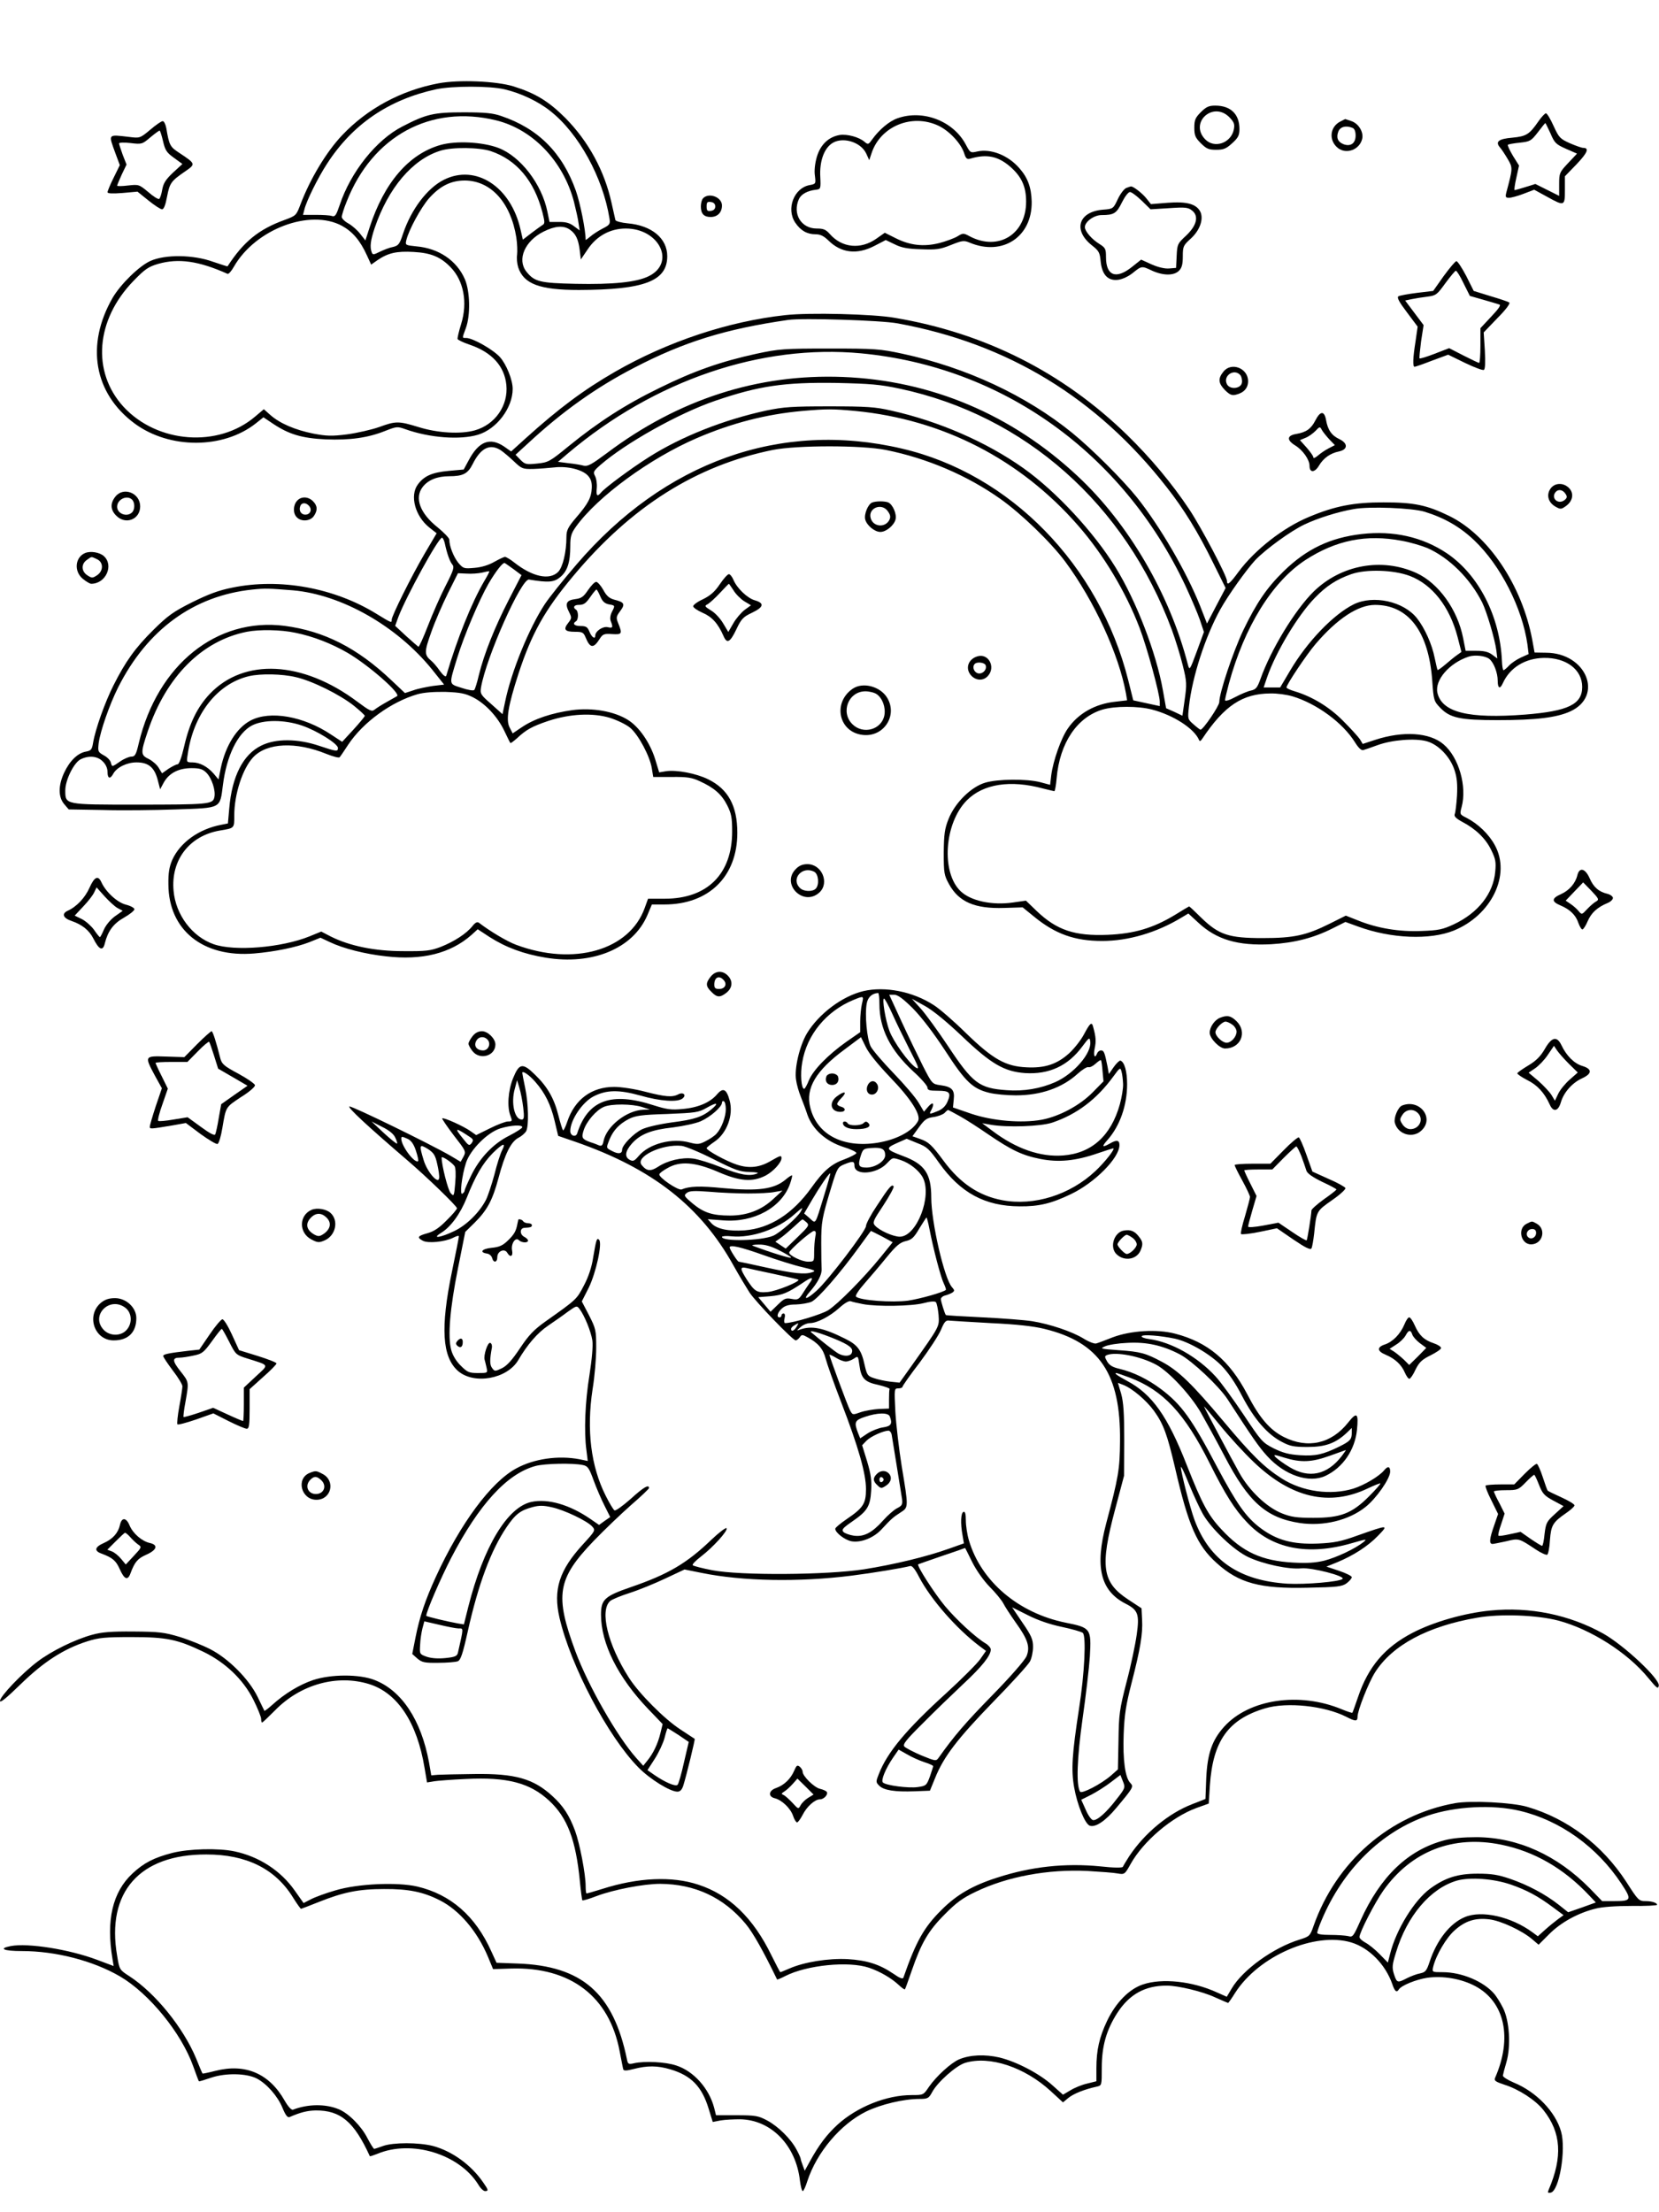 <?xml version="1.0" standalone="no"?>
<!DOCTYPE svg PUBLIC "-//W3C//DTD SVG 20010904//EN"
 "http://www.w3.org/TR/2001/REC-SVG-20010904/DTD/svg10.dtd">
<svg version="1.0" xmlns="http://www.w3.org/2000/svg"
 width="864pt" height="1152pt" viewBox="0 0 864 1152"
 preserveAspectRatio="xMidYMid meet">

<g transform="translate(0,1152) scale(0.1,-0.1)"
fill="#000000" stroke="none">
<path d="M2283 11086 c-195 -37 -370 -132 -500 -269 -83 -87 -168 -229 -218
-361 -22 -58 -23 -59 -82 -81 -136 -49 -215 -114 -298 -242 0 -1 -35 10 -76
24 -102 37 -248 39 -326 4 -58 -26 -154 -120 -196 -191 -142 -246 -98 -499
115 -656 181 -133 460 -133 630 1 l40 32 49 -33 c84 -56 151 -76 275 -82 127
-5 220 8 310 44 59 23 63 24 105 9 126 -45 284 -57 378 -29 97 29 181 139 181
239 0 47 -33 128 -66 165 -36 40 -142 100 -176 100 -22 0 -22 -3 -2 51 25 68
22 192 -5 255 -42 97 -136 161 -252 171 -57 6 -59 6 -53 32 13 54 75 168 118
218 58 65 115 93 187 93 136 -1 239 -115 268 -297 5 -32 6 -72 4 -90 -3 -17 0
-47 6 -66 29 -86 112 -117 316 -117 341 1 460 46 460 176 0 93 -81 160 -206
171 -33 3 -62 11 -64 17 -1 6 -10 46 -20 89 -37 168 -120 320 -240 442 -87 87
-155 129 -270 165 -90 28 -286 36 -392 16z m344 -31 c86 -20 178 -64 240 -114
147 -116 273 -346 307 -558 5 -30 2 -34 -37 -54 -23 -12 -52 -31 -64 -42 -13
-11 -23 -18 -23 -16 0 51 -28 190 -51 256 -70 197 -196 324 -389 389 -43 15
-84 19 -195 19 -156 0 -195 -9 -320 -74 -135 -69 -269 -237 -326 -409 -18 -53
-24 -62 -40 -57 -10 4 -48 6 -85 6 l-66 0 7 27 c10 44 71 167 118 239 133 206
321 334 568 388 86 18 278 18 356 0z m-42 -162 c190 -47 348 -212 404 -423 10
-41 22 -92 24 -112 l6 -38 -31 23 c-21 16 -43 22 -78 21 l-48 0 -11 53 c-29
144 -140 289 -256 333 -83 31 -220 38 -301 15 -165 -47 -293 -196 -369 -429
l-22 -68 -27 34 c-14 19 -42 43 -61 54 -19 10 -35 26 -35 34 0 9 11 45 25 79
134 343 439 508 780 424z m-29 -160 c134 -45 226 -154 269 -319 13 -51 13 -59
0 -66 -8 -5 -34 -24 -58 -42 l-44 -34 -12 52 c-50 224 -233 343 -399 260 -86
-43 -170 -153 -213 -281 -18 -55 -24 -62 -52 -69 -18 -3 -48 -15 -69 -25 -32
-16 -37 -17 -42 -3 -11 28 -6 63 15 126 71 209 197 358 342 403 61 20 203 18
263 -2z m-775 -389 c56 -31 95 -77 130 -154 l22 -48 34 24 c55 37 99 47 187
42 91 -5 141 -26 193 -80 68 -70 89 -183 55 -294 -12 -38 -20 -73 -19 -79 1
-5 30 -19 63 -30 115 -39 181 -111 191 -209 11 -107 -58 -207 -164 -237 -75
-21 -194 -14 -293 17 -105 32 -118 32 -206 0 -40 -14 -115 -31 -167 -38 -80
-10 -106 -9 -175 4 -95 19 -174 53 -223 96 l-35 31 -45 -38 c-192 -164 -510
-140 -686 51 -166 182 -145 452 52 655 60 62 78 74 129 89 107 30 211 15 361
-52 6 -2 20 14 33 37 112 196 396 303 563 213z m1187 -20 c30 -21 44 -49 51
-106 l6 -49 36 53 c46 69 117 108 198 108 176 0 262 -180 118 -249 -64 -31
-185 -43 -380 -39 -186 4 -214 11 -256 64 -49 63 -8 159 90 208 60 30 104 33
137 10z"/>
<path d="M6254 10936 c-29 -29 -34 -41 -34 -81 0 -40 5 -52 34 -81 29 -29 41
-34 80 -34 39 0 52 6 83 34 31 28 38 41 38 74 0 78 -46 122 -126 122 -33 0
-47 -6 -75 -34z m148 -26 c25 -26 29 -36 24 -63 -14 -73 -103 -103 -151 -51
-81 87 43 198 127 114z"/>
<path d="M8012 10888 c-47 -68 -63 -78 -136 -85 -72 -6 -90 -21 -64 -51 8 -9
26 -36 40 -60 27 -46 27 -47 -7 -174 -6 -24 -4 -28 14 -28 11 0 45 9 76 21
l55 21 66 -36 c92 -51 94 -50 94 35 l0 71 61 63 c57 60 67 85 34 85 -8 0 -39
11 -69 24 -51 23 -57 29 -85 90 -16 36 -34 66 -40 66 -5 0 -23 -19 -39 -42z
m63 -63 c21 -50 29 -57 81 -80 l57 -25 -47 -50 c-44 -47 -46 -51 -46 -110 l0
-60 -62 31 -62 31 -51 -16 c-29 -9 -54 -16 -57 -16 -3 0 1 29 9 64 l14 64 -32
51 c-17 29 -29 54 -26 57 3 3 31 8 62 11 54 6 59 9 94 54 20 26 37 48 39 48 1
1 13 -24 27 -54z"/>
<path d="M4674 10904 c-43 -15 -95 -59 -131 -109 -20 -28 -22 -29 -40 -14 -28
25 -91 42 -130 36 -58 -10 -100 -50 -119 -114 -10 -35 -14 -72 -10 -98 5 -42
5 -43 -28 -49 -81 -15 -123 -124 -74 -196 28 -41 61 -60 106 -60 24 0 42 -9
65 -31 67 -67 150 -77 242 -29 l58 30 46 -22 c35 -18 68 -24 137 -26 80 -3 99
-1 156 22 60 24 68 25 99 12 171 -71 325 31 322 214 -2 74 -20 124 -64 174
-59 68 -149 103 -220 87 -35 -8 -36 -7 -59 36 -65 123 -223 184 -356 137z
m212 -38 c56 -26 118 -91 135 -143 9 -29 15 -34 33 -29 84 25 143 13 206 -41
60 -52 84 -104 84 -183 0 -170 -144 -259 -293 -181 -33 18 -36 18 -65 0 -17
-10 -60 -26 -95 -35 -81 -20 -152 -12 -227 26 l-56 28 -44 -31 c-81 -57 -178
-48 -241 23 -22 25 -34 30 -70 30 -81 0 -127 77 -92 154 12 25 44 43 89 48 24
3 25 5 22 68 -4 76 17 140 56 170 52 41 153 14 183 -49 l16 -35 12 36 c46 140
209 208 347 144z"/>
<path d="M6980 10887 c-55 -28 -61 -99 -12 -138 44 -34 112 -9 126 47 9 35
-18 80 -55 93 -18 6 -32 11 -33 11 -1 0 -12 -6 -26 -13z m64 -33 c10 -4 16
-18 16 -40 0 -40 -26 -59 -63 -45 -30 12 -39 34 -27 66 10 25 39 33 74 19z"/>
<path d="M782 10844 c-53 -44 -54 -44 -110 -37 -112 13 -108 17 -71 -85 l23
-62 -32 -65 c-18 -36 -32 -70 -32 -76 0 -7 26 -8 78 -4 l78 7 57 -46 c31 -25
63 -46 71 -46 9 0 18 22 26 66 14 72 21 81 95 132 55 38 54 39 -30 95 -50 32
-54 41 -69 130 -4 20 -12 37 -19 36 -7 0 -36 -20 -65 -45z m67 -59 c11 -47 18
-59 57 -87 l44 -32 -49 -45 c-38 -36 -50 -55 -56 -88 -4 -24 -11 -45 -16 -49
-5 -3 -31 13 -57 36 -48 40 -50 40 -105 34 -32 -4 -57 -4 -57 -1 0 3 11 29 24
58 l25 52 -20 51 c-10 28 -19 55 -19 59 0 5 27 6 60 2 58 -7 61 -6 102 29 24
20 46 36 49 36 3 0 11 -25 18 -55z"/>
<path d="M5865 10541 c-11 -5 -31 -31 -44 -59 -23 -49 -24 -50 -78 -54 -127
-11 -156 -107 -56 -186 36 -28 41 -38 45 -82 7 -71 38 -104 92 -97 22 3 54 18
76 36 46 37 46 37 101 11 58 -26 113 -26 139 0 15 15 20 33 20 75 0 52 3 57
40 91 48 43 69 101 52 140 -20 41 -69 56 -171 48 l-87 -7 -23 29 c-21 27 -70
65 -81 63 -3 0 -14 -4 -25 -8z m81 -66 l46 -45 96 6 c87 6 100 4 121 -13 36
-29 23 -79 -34 -132 -42 -39 -44 -43 -47 -103 l-3 -63 -36 -3 c-22 -2 -57 6
-91 21 l-55 25 -49 -39 c-82 -65 -134 -45 -134 52 0 43 -3 49 -35 69 -39 24
-75 66 -75 87 0 28 47 63 87 63 65 0 78 9 106 66 15 30 33 54 42 54 8 0 35
-20 61 -45z"/>
<path d="M3662 10488 c-7 -7 -12 -26 -12 -43 0 -38 16 -55 51 -55 36 0 59 24
59 60 0 43 -67 69 -98 38z m63 -43 c0 -13 -8 -21 -22 -23 -19 -3 -23 1 -23 23
0 22 4 26 23 23 14 -2 22 -10 22 -23z"/>
<path d="M7519 10083 l-55 -78 -84 -10 c-47 -6 -91 -14 -97 -18 -9 -6 3 -29
44 -83 l56 -75 -11 -77 c-14 -87 -15 -132 -5 -132 4 0 45 14 91 32 l84 31 88
-43 c48 -23 92 -40 98 -36 7 4 8 39 5 101 l-6 94 72 75 c45 45 68 77 61 81 -6
4 -50 19 -98 33 l-87 27 -39 78 c-22 42 -45 77 -51 77 -6 0 -35 -35 -66 -77z
m103 -38 l33 -66 70 -20 c38 -11 76 -22 84 -25 9 -3 -5 -23 -43 -63 l-56 -60
0 -90 c0 -50 -3 -91 -7 -91 -5 1 -41 18 -82 39 l-74 38 -75 -29 c-41 -16 -77
-27 -79 -24 -2 2 2 42 8 89 l13 84 -48 64 -48 64 33 7 c19 4 56 10 82 13 46 6
51 10 95 71 26 35 50 64 54 64 5 0 23 -29 40 -65z"/>
<path d="M4090 9879 c-296 -32 -614 -138 -887 -295 -163 -94 -292 -190 -466
-347 l-75 -68 -37 26 c-73 49 -131 27 -183 -70 l-27 -50 -78 -7 c-86 -8 -128
-26 -161 -71 -43 -58 -14 -165 60 -224 l38 -30 -63 -107 c-68 -116 -171 -323
-171 -343 0 -18 0 -18 -80 31 -219 135 -502 187 -750 136 -71 -14 -124 -34
-209 -76 -98 -49 -127 -70 -201 -143 -96 -95 -146 -165 -209 -290 -44 -87 -94
-227 -106 -298 -6 -36 -10 -42 -38 -47 -43 -8 -84 -48 -113 -110 -31 -67 -31
-126 0 -163 l24 -28 177 -3 c98 -3 270 -1 382 3 238 8 228 3 244 127 19 152
77 271 151 310 60 31 168 31 260 0 79 -27 188 -95 188 -117 0 -20 -7 -19 -97
11 -112 38 -228 39 -303 1 -94 -46 -152 -160 -166 -326 l-7 -79 -35 -7 c-116
-22 -214 -92 -255 -183 -15 -35 -21 -67 -20 -127 1 -238 180 -383 448 -360
107 9 218 32 287 59 l57 23 49 -23 c69 -33 182 -62 292 -74 188 -22 336 15
445 111 l33 30 61 -40 c86 -55 178 -89 293 -108 244 -40 454 47 529 220 l24
57 65 0 c232 0 380 146 380 373 0 141 -48 228 -152 279 -63 31 -165 50 -219
42 l-36 -6 -21 69 c-27 86 -84 169 -143 205 -71 44 -184 64 -289 50 -107 -15
-197 -45 -261 -88 l-49 -33 -16 31 c-20 39 -8 112 46 279 69 211 137 332 285
509 303 363 641 576 1040 657 127 25 462 25 588 0 215 -43 425 -133 597 -255
110 -78 263 -226 338 -327 151 -204 279 -483 316 -686 l6 -36 -61 -7 c-105
-11 -194 -61 -248 -140 -35 -50 -76 -167 -86 -242 l-6 -51 -52 14 c-71 18
-221 17 -287 -3 -73 -22 -157 -105 -190 -189 -20 -50 -24 -78 -25 -175 0 -107
2 -118 28 -165 51 -92 134 -128 287 -123 l96 3 59 -48 c111 -91 212 -127 355
-127 136 0 283 43 412 121 l37 22 51 -47 c95 -89 206 -122 380 -113 121 7 222
33 319 82 l68 34 66 -24 c172 -63 374 -71 498 -21 197 80 299 291 214 445 -31
57 -87 111 -147 142 -36 18 -36 19 -26 56 29 107 -14 259 -94 327 -72 62 -211
71 -357 23 l-64 -21 -15 25 c-9 13 -48 56 -87 95 -72 73 -162 127 -252 154
-24 7 -43 16 -43 20 0 15 104 171 152 227 112 131 221 203 309 203 174 0 279
-138 298 -393 7 -104 9 -109 42 -143 51 -53 104 -64 300 -64 199 0 305 13 376
45 177 80 85 305 -125 306 l-60 1 -12 66 c-53 283 -228 545 -432 645 -117 57
-183 71 -343 71 -154 0 -252 -19 -386 -75 -134 -55 -283 -171 -369 -287 -46
-63 -60 -73 -60 -47 0 25 -133 277 -196 372 -90 135 -200 267 -325 389 -334
325 -740 530 -1209 609 -113 20 -447 28 -570 14z m585 -43 c574 -105 1038
-388 1401 -853 89 -113 164 -235 241 -392 l66 -133 -49 -93 -48 -92 -36 92
c-70 176 -208 413 -329 565 -76 94 -232 250 -336 335 -241 196 -552 341 -885
413 -117 25 -141 27 -380 27 -239 0 -263 -2 -380 -27 -183 -40 -325 -89 -505
-178 -177 -86 -318 -177 -473 -303 -99 -81 -106 -85 -165 -91 -57 -6 -63 -4
-87 20 l-25 26 70 64 c174 161 349 286 546 388 261 136 478 203 804 250 75 11
484 -2 570 -18z m-190 -156 c736 -70 1362 -518 1689 -1211 29 -63 63 -142 75
-177 l21 -63 -37 -101 c-37 -100 -38 -101 -47 -67 -94 365 -309 733 -573 979
-344 322 -764 499 -1224 517 -442 17 -856 -116 -1229 -397 -78 -58 -99 -70
-120 -65 -14 4 -50 10 -80 13 l-54 7 54 46 c450 379 1003 568 1525 519z m201
-184 c652 -139 1173 -600 1417 -1256 19 -52 45 -136 57 -186 21 -84 21 -98 10
-176 l-12 -85 -42 20 -43 19 -17 95 c-34 192 -138 463 -246 638 -114 185 -311
397 -480 517 -193 137 -442 245 -689 300 -82 19 -128 22 -321 22 -196 0 -238
-3 -330 -22 -221 -48 -441 -135 -610 -242 -95 -60 -228 -159 -249 -184 -21
-25 -27 -19 -23 23 2 21 -2 49 -9 62 -11 21 -8 26 27 57 132 115 409 270 599
335 228 78 360 97 630 93 178 -4 228 -8 331 -30z m-232 -116 c455 -44 859
-251 1161 -597 131 -150 248 -344 320 -533 38 -99 105 -344 105 -384 l0 -23
-69 15 -69 15 -26 104 c-151 601 -615 1076 -1179 1207 -631 148 -1236 -68
-1695 -604 -69 -80 -142 -172 -164 -205 -83 -126 -176 -354 -208 -512 l-13
-62 -58 52 c-56 49 -59 54 -54 87 27 157 210 568 250 562 102 -17 131 -14 163
13 37 31 52 77 52 161 0 52 5 67 30 102 113 157 386 356 630 461 182 78 359
124 549 141 128 11 156 11 275 0z m-1844 -206 c14 -10 44 -35 67 -57 40 -38
45 -40 100 -39 32 1 81 5 110 8 67 8 145 -11 174 -42 16 -17 22 -34 21 -64 -2
-51 -19 -83 -82 -156 -42 -49 -50 -66 -50 -99 0 -80 -19 -158 -43 -183 -45
-45 -134 -26 -229 49 -20 16 -42 29 -48 29 -6 0 -31 -12 -56 -26 -28 -16 -65
-28 -102 -31 -56 -5 -59 -4 -85 26 -24 30 -47 86 -47 121 0 8 -28 37 -61 64
-92 73 -122 154 -77 211 28 36 76 55 137 55 72 0 97 13 122 62 43 87 92 110
149 72z m4810 -319 c103 -32 183 -78 257 -148 138 -131 251 -353 278 -544 l6
-49 -40 -18 c-22 -10 -50 -29 -62 -42 -12 -13 -25 -24 -29 -24 -3 0 -7 21 -8
48 -10 232 -121 449 -287 561 -127 85 -278 119 -444 100 -163 -19 -286 -77
-406 -194 -88 -86 -141 -164 -211 -309 -52 -110 -124 -324 -124 -372 0 -20
-84 -144 -98 -144 -2 0 -18 12 -36 28 -31 27 -31 28 -24 93 17 155 86 366 163
505 43 77 136 207 183 258 55 57 183 150 254 184 71 34 177 67 258 81 82 15
304 6 370 -14z m-5104 -162 c12 -57 27 -98 40 -113 11 -13 6 -30 -35 -110 -27
-52 -68 -146 -92 -208 -24 -62 -46 -111 -50 -110 -3 2 -32 27 -64 56 l-57 53
17 47 c41 107 208 412 227 412 4 0 10 -12 14 -27z m4984 11 c45 -8 105 -26
134 -38 114 -51 222 -158 285 -283 24 -49 66 -190 74 -250 l5 -42 -27 20 c-20
15 -43 20 -83 20 l-55 0 -13 66 c-29 149 -128 286 -243 339 -180 82 -393 43
-536 -97 -98 -97 -223 -303 -277 -456 -16 -44 -23 -53 -49 -59 -16 -3 -54 -19
-82 -34 -31 -17 -53 -23 -53 -16 0 6 9 45 20 86 81 297 226 531 399 644 159
103 317 135 501 100z m-4624 -149 l40 -30 -67 -130 c-72 -140 -128 -280 -155
-390 -9 -39 -20 -74 -24 -78 -4 -5 -34 0 -66 11 -68 22 -67 12 -23 156 37 119
114 301 164 388 38 64 74 111 84 106 3 -2 24 -16 47 -33z m-154 -61 c-65 -111
-141 -299 -198 -493 -3 -8 -15 1 -33 25 -15 22 -35 45 -45 53 -37 31 -37 46 0
149 19 55 59 146 87 203 l52 104 45 -2 c25 -2 61 1 80 5 19 5 36 8 38 7 2 -2
-10 -24 -26 -51z m4820 27 c118 -45 208 -161 249 -318 l20 -78 -21 -15 c-12
-8 -39 -30 -61 -49 -22 -19 -41 -32 -42 -30 -2 2 -8 30 -15 62 -14 72 -52 156
-92 207 -70 89 -228 123 -330 73 -106 -53 -241 -193 -331 -345 l-52 -88 -43 0
-43 0 18 53 c46 133 161 324 249 414 59 61 112 96 189 123 77 27 220 23 305
-9z m-5817 -75 c254 -22 542 -186 725 -412 l63 -79 -59 -7 c-32 -5 -78 -14
-102 -23 l-43 -14 -71 67 c-177 168 -350 256 -556 283 -353 45 -661 -202 -759
-610 -14 -61 -20 -71 -39 -71 -11 0 -38 -11 -58 -25 -44 -30 -42 -30 -49 -5
-3 11 -19 28 -37 37 -30 17 -31 20 -26 64 9 64 56 199 101 289 152 302 394
478 700 510 68 7 84 6 210 -4z m13 -221 c94 -19 188 -56 273 -105 109 -64 277
-211 257 -225 -2 -1 -25 -14 -53 -30 -27 -15 -57 -34 -65 -41 -14 -11 -26 -5
-89 42 -284 213 -590 229 -769 40 -64 -68 -105 -151 -133 -273 -13 -56 -26
-93 -34 -93 -7 0 -28 -11 -47 -23 l-34 -24 -17 28 c-9 16 -32 36 -51 46 -44
21 -45 30 -6 146 96 284 281 470 515 517 66 13 179 11 253 -5z m6219 -137 c23
-19 43 -72 43 -113 0 -40 12 -46 27 -12 37 81 116 129 213 131 117 2 200 -61
200 -151 0 -91 -73 -126 -296 -144 -296 -23 -434 11 -458 113 -15 66 62 156
164 189 32 10 87 4 107 -13z m-6217 -94 c85 -19 230 -91 303 -149 31 -25 57
-49 57 -53 -1 -4 -27 -36 -59 -71 l-59 -64 -58 38 c-144 96 -318 126 -419 73
-72 -38 -130 -130 -155 -247 l-12 -60 -25 30 c-32 37 -73 59 -112 59 -29 0
-30 1 -24 38 29 212 154 372 320 411 60 14 172 12 243 -5z m925 -106 c64 -33
127 -101 162 -175 15 -32 29 -60 31 -62 1 -3 17 9 35 25 47 44 77 61 163 90
112 37 231 43 320 16 38 -12 86 -35 106 -52 43 -36 104 -150 113 -213 l7 -43
96 0 c80 1 106 -3 146 -22 75 -34 114 -68 143 -125 22 -44 26 -65 26 -137 0
-221 -129 -350 -351 -350 l-87 0 -17 -47 c-79 -222 -370 -305 -670 -193 -46
17 -134 69 -194 115 -9 6 -19 1 -34 -18 -30 -38 -94 -80 -165 -108 -53 -20
-76 -23 -195 -22 -149 0 -279 27 -377 76 l-50 26 -61 -25 c-146 -59 -390 -79
-499 -41 -112 39 -198 153 -209 278 -15 160 82 287 241 314 77 13 75 11 75 78
0 112 44 246 99 304 71 75 222 82 381 17 35 -14 66 -22 69 -17 4 4 24 34 45
66 78 117 225 223 361 262 32 9 85 13 145 12 79 -3 103 -8 145 -29z m4266 6
c126 -38 262 -137 326 -240 18 -29 33 -43 43 -40 8 2 42 14 75 26 74 27 194
37 255 20 60 -16 122 -80 145 -150 13 -39 16 -73 13 -134 -3 -44 -8 -88 -12
-96 -4 -11 7 -22 38 -39 71 -37 123 -87 152 -147 23 -47 26 -63 21 -114 -10
-113 -89 -214 -215 -273 -58 -27 -80 -32 -169 -35 -115 -5 -230 14 -331 55
l-63 25 -82 -41 c-124 -62 -188 -76 -352 -76 -176 0 -227 17 -319 106 -33 33
-61 59 -63 59 -1 0 -35 -20 -75 -45 -113 -68 -210 -97 -349 -103 -172 -7 -265
24 -370 124 l-56 54 -70 -10 c-108 -15 -218 9 -270 59 -103 98 -85 356 33 474
85 85 226 107 396 61 29 -7 56 -14 59 -14 3 0 9 30 12 68 16 183 106 317 239
357 65 19 186 19 258 0 111 -29 218 -98 244 -157 4 -10 8 -9 18 6 115 172 209
234 354 235 33 1 85 -6 115 -15z m-6196 -339 c16 -15 25 -36 25 -55 0 -35 14
-39 30 -9 18 33 71 59 121 59 62 0 93 -26 110 -90 l13 -50 20 37 c28 48 77 73
144 73 42 0 58 -5 77 -24 28 -28 50 -95 41 -129 -8 -35 -32 -37 -406 -37 -373
0 -370 -1 -370 74 0 53 43 141 78 161 42 22 89 19 117 -10z"/>
<path d="M6371 9584 c-29 -36 -26 -60 9 -96 25 -24 36 -29 58 -23 40 10 62 34
62 70 0 68 -88 102 -129 49z m89 -18 c6 -8 10 -25 8 -38 -4 -32 -62 -39 -78
-9 -23 44 38 85 70 47z"/>
<path d="M6850 9330 c-22 -43 -47 -61 -100 -70 -48 -8 -50 -32 -4 -60 40 -25
74 -74 74 -106 0 -37 27 -36 49 1 23 39 59 65 104 74 47 10 48 42 3 64 -41 19
-61 48 -70 100 -9 49 -30 48 -56 -3z m72 -97 l30 -31 -33 -17 c-19 -10 -44
-27 -56 -38 -13 -11 -23 -15 -23 -9 0 7 -16 29 -35 51 l-35 39 29 12 c16 6 39
23 52 36 21 23 24 23 32 7 5 -10 23 -32 39 -50z"/>
<path d="M8074 8974 c-22 -33 -10 -72 28 -93 25 -14 29 -14 55 5 35 26 41 66
14 93 -30 30 -76 27 -97 -5z m80 -27 c9 -14 7 -21 -7 -32 -33 -24 -71 11 -46
42 15 18 39 13 53 -10z"/>
<path d="M601 8934 c-28 -35 -26 -69 4 -99 49 -50 125 -20 125 48 0 70 -87
104 -129 51z m87 -16 c15 -15 15 -51 0 -66 -27 -27 -78 -7 -78 29 0 39 52 63
78 37z"/>
<path d="M1547 8912 c-21 -23 -22 -66 -1 -86 23 -24 70 -20 88 6 21 30 20 54
-4 78 -25 25 -62 26 -83 2z m63 -27 c17 -20 5 -45 -20 -45 -23 0 -35 22 -26
45 7 19 30 19 46 0z"/>
<path d="M4542 8903 c-21 -8 -43 -61 -36 -88 8 -31 49 -65 79 -65 30 0 71 34
79 65 7 29 -15 79 -39 89 -19 7 -64 7 -83 -1z m83 -47 c13 -19 14 -29 6 -45
-22 -40 -82 -35 -96 9 -17 54 58 85 90 36z"/>
<path d="M443 8640 c-52 -22 -59 -95 -12 -134 17 -14 37 -26 44 -26 76 0 119
96 66 144 -22 20 -70 28 -98 16z m62 -32 c34 -15 35 -61 0 -84 -23 -15 -27
-15 -50 0 -32 21 -33 59 -3 80 27 19 21 19 53 4z"/>
<path d="M3749 8478 c-26 -39 -49 -59 -87 -78 -29 -13 -52 -30 -52 -37 0 -7
22 -22 49 -34 49 -21 80 -55 109 -121 18 -42 34 -34 67 35 26 55 36 65 83 87
60 29 64 49 13 64 -39 11 -93 63 -111 106 -7 17 -18 30 -24 30 -7 0 -28 -24
-47 -52z m71 -32 c11 -19 37 -45 56 -57 l35 -21 -33 -24 c-18 -14 -45 -45 -59
-70 l-26 -45 -27 45 c-14 24 -42 55 -63 67 -34 21 -35 24 -17 33 10 6 39 32
64 59 24 26 45 47 46 47 1 0 12 -16 24 -34z"/>
<path d="M3063 8448 c-24 -36 -35 -44 -68 -48 -46 -6 -54 -24 -31 -68 14 -28
14 -32 -5 -56 -27 -34 -17 -46 35 -46 39 0 45 -3 56 -30 23 -56 41 -58 73 -7
16 25 23 28 65 25 52 -3 54 1 31 58 -11 27 -10 34 11 62 27 36 22 46 -30 59
-26 7 -41 19 -58 51 -13 23 -30 42 -37 42 -8 0 -26 -19 -42 -42z m63 -33 c11
-26 22 -37 44 -42 35 -6 34 -6 16 -41 -8 -17 -10 -35 -5 -47 13 -33 10 -37
-16 -31 -25 6 -65 -21 -65 -44 0 -21 -18 -9 -30 20 -10 25 -18 30 -46 30 -33
0 -45 12 -24 25 6 3 10 17 10 30 0 13 -4 27 -10 30 -18 11 -11 25 13 25 28 0
38 7 66 48 12 17 25 32 27 32 3 0 12 -16 20 -35z"/>
<path d="M5090 8102 c-50 -15 -65 -67 -30 -102 25 -25 62 -26 85 0 42 46 3
120 -55 102z m43 -46 c9 -23 -17 -49 -41 -42 -21 7 -30 35 -15 49 12 12 51 7
56 -7z"/>
<path d="M4440 7933 c-105 -73 -72 -226 53 -240 109 -13 184 101 127 194 -36
59 -127 83 -180 46z m126 -28 c30 -21 47 -68 40 -109 -14 -76 -111 -103 -167
-47 -63 63 -20 171 68 171 21 0 48 -7 59 -15z"/>
<path d="M4145 6995 c-80 -79 40 -199 123 -122 53 50 12 147 -63 147 -25 0
-44 -8 -60 -25z m96 -15 c22 -12 27 -68 7 -88 -17 -17 -64 -15 -82 4 -49 48
13 117 75 84z"/>
<path d="M8215 6963 c-10 -43 -43 -80 -85 -99 -50 -22 -51 -39 -3 -59 50 -21
80 -51 93 -91 7 -19 16 -34 21 -34 5 0 18 20 28 44 19 43 49 71 104 94 15 6
27 18 27 26 0 7 -12 17 -27 21 -47 11 -74 35 -94 81 -23 52 -53 60 -64 17z
m98 -137 c-10 -5 -31 -23 -47 -40 -28 -30 -28 -30 -45 -10 -9 11 -28 28 -42
37 l-25 17 45 47 46 48 43 -44 c38 -40 41 -46 25 -55z"/>
<path d="M466 6897 c-23 -52 -67 -99 -114 -120 -32 -15 -24 -38 21 -53 55 -19
91 -48 113 -91 30 -60 50 -68 60 -25 16 63 44 102 99 133 30 17 55 37 55 44 0
7 -20 18 -44 24 -45 11 -105 66 -128 117 -17 37 -36 29 -62 -29z m147 -106
l26 -14 -41 -29 c-23 -17 -47 -46 -57 -69 -9 -21 -18 -39 -21 -39 -3 1 -17 18
-31 39 -15 20 -43 45 -63 55 l-37 18 45 48 c26 27 51 60 57 74 l12 25 42 -47
c24 -26 54 -54 68 -61z"/>
<path d="M3701 6434 c-27 -34 -26 -50 4 -79 29 -30 45 -31 79 -4 31 25 34 61
6 89 -28 28 -64 25 -89 -6z m69 -19 c18 -21 5 -45 -25 -45 -20 0 -25 5 -25 23
0 39 26 50 50 22z"/>
<path d="M4497 6359 c-110 -26 -233 -118 -295 -221 -38 -65 -66 -183 -56 -242
3 -23 14 -61 24 -86 10 -25 26 -67 35 -95 27 -76 95 -137 185 -167 40 -12 71
-27 70 -33 -2 -5 -30 -20 -62 -32 -68 -24 -110 -60 -173 -149 -97 -135 -216
-211 -347 -221 -83 -6 -146 7 -173 37 l-19 21 80 -6 c160 -13 306 67 349 192
7 21 12 40 10 42 -2 2 -18 -8 -34 -22 -60 -50 -143 -61 -326 -44 -120 12 -175
10 -215 -7 -18 -7 -121 63 -116 79 1 6 20 20 42 32 65 38 143 32 262 -19 115
-50 180 -55 249 -20 40 21 83 68 83 91 0 16 -6 14 -53 -13 -60 -36 -115 -42
-179 -21 -53 17 -158 74 -158 86 0 3 18 18 40 33 65 43 101 139 80 215 -16 60
-34 69 -65 33 -36 -43 -99 -70 -180 -77 -59 -6 -83 -2 -150 19 -221 72 -343
28 -399 -146 -7 -22 -36 -13 -36 12 0 57 63 151 122 181 67 34 131 35 243 4
104 -30 195 -36 220 -15 22 18 3 35 -23 21 -31 -16 -67 -13 -172 14 -53 14
-124 25 -161 25 -118 0 -206 -65 -245 -182 -9 -27 -19 -47 -22 -44 -3 4 -14
38 -24 78 -22 88 -57 149 -121 211 -65 64 -83 61 -115 -18 -26 -65 -32 -150
-13 -197 10 -26 9 -28 -13 -28 -13 0 -55 -16 -95 -36 l-71 -35 -30 21 c-35 25
-141 73 -147 66 -2 -2 25 -42 60 -88 63 -81 65 -84 51 -111 l-15 -27 -52 31
c-105 61 -515 261 -527 257 -12 -4 95 -103 299 -278 101 -86 261 -241 261
-252 0 -5 -24 -34 -54 -63 -39 -40 -67 -58 -100 -67 -51 -14 -56 -22 -24 -39
27 -15 115 -6 157 15 17 9 31 13 31 8 0 -5 -16 -87 -36 -183 -61 -294 -51
-445 31 -518 84 -73 256 -42 314 56 48 82 100 142 156 180 31 21 77 53 102 72
45 32 47 33 61 15 26 -34 60 -118 67 -164 4 -28 -2 -96 -15 -180 -23 -141 -29
-295 -16 -391 l7 -57 -43 9 c-110 21 -237 3 -330 -48 -131 -71 -290 -286 -417
-562 -56 -122 -86 -211 -107 -318 l-17 -86 27 -24 c24 -20 37 -23 109 -22 45
0 91 4 101 8 15 6 26 38 52 155 55 247 121 423 202 543 46 68 72 88 136 105
34 9 56 9 100 -1 65 -14 184 -71 210 -100 18 -20 17 -22 -47 -92 -125 -136
-157 -237 -123 -384 58 -250 253 -619 411 -779 60 -61 165 -126 203 -126 14 0
24 10 31 33 16 51 62 240 59 242 -2 1 -35 23 -73 48 -84 54 -218 189 -270 271
-110 172 -153 350 -97 399 9 8 55 27 102 42 47 15 130 49 185 75 l100 47 90
-18 c211 -43 504 -49 781 -14 111 14 267 40 304 50 10 3 25 -15 47 -58 61
-116 193 -267 313 -358 l35 -26 -30 -43 c-16 -23 -96 -103 -178 -178 -207
-188 -306 -307 -350 -420 -16 -40 -16 -43 2 -61 24 -24 82 -33 185 -29 l79 3
27 66 c45 112 117 205 301 395 97 99 184 195 193 212 9 17 16 51 16 76 0 38
-8 58 -55 126 l-54 80 82 -41 c53 -27 115 -48 177 -61 52 -11 101 -25 109 -31
19 -16 9 -213 -19 -392 -37 -240 -42 -321 -26 -412 16 -91 56 -190 81 -200 30
-11 83 25 140 94 87 104 90 109 72 128 -27 26 -40 121 -35 254 4 102 12 153
41 266 46 179 59 256 55 330 l-3 60 -70 46 c-135 89 -147 171 -68 467 l47 177
1 185 c0 142 -4 198 -16 242 l-17 57 26 -10 c48 -18 122 -81 162 -136 50 -70
69 -123 110 -298 69 -300 114 -403 217 -495 115 -104 225 -134 473 -128 155 3
179 6 203 23 14 11 27 25 27 32 0 6 -30 21 -66 33 l-66 22 57 23 c84 35 159
83 212 138 56 58 55 58 -107 1 -88 -32 -122 -38 -207 -42 -130 -5 -214 17
-300 82 -74 56 -121 123 -225 318 -132 251 -185 324 -291 404 -69 52 -145 89
-217 106 -35 8 -52 18 -64 38 -14 25 -14 28 0 34 48 18 175 -7 256 -51 66 -36
177 -155 232 -249 24 -42 80 -144 123 -226 125 -240 217 -322 392 -349 122
-18 254 13 342 83 56 44 129 148 129 185 0 27 -12 30 -31 7 -26 -32 -104 -78
-161 -96 -118 -36 -265 -16 -373 53 -91 58 -156 122 -300 294 -165 197 -237
267 -323 313 -86 46 -112 53 -227 61 -94 7 -98 8 -70 20 17 8 68 16 115 18
101 6 185 -13 275 -60 64 -34 202 -164 247 -232 131 -202 164 -250 208 -298
91 -100 218 -143 304 -102 90 43 152 134 163 238 9 89 0 97 -46 39 -87 -110
-210 -138 -335 -75 -73 37 -127 100 -190 222 -93 177 -206 272 -376 316 -94
25 -232 16 -325 -19 -38 -15 -77 -30 -86 -32 -8 -3 -38 8 -65 25 -60 37 -176
76 -269 91 -39 6 -155 15 -258 20 -104 5 -190 10 -191 12 -6 7 -26 72 -26 83
0 7 10 16 23 19 12 3 29 10 37 15 12 9 12 12 -2 28 -40 44 -108 339 -108 467
0 124 -34 174 -147 216 -90 34 -93 40 -33 67 l52 23 56 -23 c50 -19 62 -31
113 -103 111 -156 239 -225 419 -226 101 -1 166 15 266 63 125 59 254 189 254
256 0 26 -14 29 -50 8 -41 -23 -44 -17 -11 20 64 73 101 180 101 289 0 68 -14
116 -35 123 -5 1 -21 -14 -35 -34 l-25 -36 -7 39 c-15 75 -19 84 -34 84 -8 0
-17 -7 -20 -15 -12 -31 -21 -13 -13 25 8 37 7 59 -8 113 -7 28 -16 20 -47 -38
-16 -31 -51 -75 -78 -100 -63 -57 -127 -78 -222 -73 -109 5 -175 42 -316 179
-63 62 -138 127 -167 145 -109 71 -254 99 -366 73z m83 -68 c0 -127 56 -239
176 -350 41 -37 74 -75 74 -84 0 -14 10 -17 54 -17 62 0 71 -10 50 -58 -9 -21
-26 -38 -48 -47 -46 -19 -49 -19 -36 4 18 35 10 47 -15 19 l-23 -27 -28 47
c-15 26 -73 94 -129 152 -56 58 -110 121 -120 140 -20 39 -32 166 -21 225 6
32 27 52 59 54 4 1 7 -26 7 -58z m175 -23 c46 -47 107 -127 168 -220 105 -162
143 -198 230 -219 28 -7 90 -13 137 -13 131 0 242 39 323 113 23 21 48 36 55
34 7 -3 24 5 38 18 13 12 26 21 28 18 2 -2 6 -28 8 -57 l5 -53 -57 -58 c-67
-68 -174 -125 -265 -142 -104 -19 -256 -6 -366 31 l-96 33 4 41 c6 51 -10 67
-70 75 -42 6 -43 7 -91 101 -26 52 -77 157 -112 233 l-63 137 26 0 c18 0 46
-20 98 -72z m-266 25 c-5 -21 -9 -63 -9 -93 l0 -55 -72 -50 c-96 -68 -172
-146 -195 -200 -10 -25 -21 -45 -25 -45 -15 0 -21 78 -10 138 24 144 126 267
267 325 54 22 54 22 44 -20z m157 -50 c19 -43 60 -127 91 -188 48 -93 53 -107
32 -94 -38 26 -115 133 -137 191 -21 56 -39 168 -28 168 4 0 23 -35 42 -77z
m364 -119 c152 -145 220 -184 328 -192 125 -8 224 37 299 139 35 47 38 49 41
25 8 -60 -85 -168 -182 -211 -77 -34 -165 -49 -254 -42 -142 10 -176 35 -305
230 -52 78 -116 166 -141 194 l-47 52 67 -37 c42 -23 114 -82 194 -158z m-375
-213 c109 -113 163 -197 146 -229 -29 -53 -112 -97 -212 -113 -180 -28 -314
43 -349 183 -26 101 29 193 180 304 l84 63 25 -51 c15 -32 63 -91 126 -157z
m1214 -36 c1 -22 -7 -70 -17 -106 -46 -164 -147 -255 -296 -266 -118 -9 -244
35 -366 127 l-55 41 45 -8 c86 -15 260 -9 320 11 128 43 231 121 318 240 35
48 37 49 43 25 4 -13 7 -42 8 -64z m-3061 11 c51 -58 80 -118 100 -201 l19
-80 90 -31 c400 -139 652 -336 823 -644 29 -52 67 -115 83 -140 32 -49 226
-250 241 -250 5 0 14 7 21 16 10 15 14 15 41 0 55 -30 81 -60 94 -111 7 -27
43 -129 80 -225 91 -236 130 -374 130 -454 0 -76 -14 -98 -101 -157 -32 -22
-59 -44 -59 -50 0 -20 49 -58 84 -65 50 -9 117 18 158 63 47 51 59 62 98 87
42 27 42 24 6 241 -14 88 -29 215 -33 283 -6 120 -6 122 15 122 12 0 22 4 22
8 0 5 40 62 90 127 49 66 99 142 111 171 17 41 25 50 43 47 11 -1 109 -7 216
-13 132 -6 222 -16 279 -30 287 -70 398 -234 394 -585 -1 -146 -8 -187 -72
-428 -60 -227 -30 -351 101 -418 65 -33 73 -55 58 -161 -7 -50 -30 -161 -53
-247 -37 -144 -40 -167 -42 -306 l-3 -149 -36 -32 c-52 -45 -153 -97 -161 -84
-21 34 -16 174 13 380 17 118 34 265 38 325 8 144 5 149 -126 175 -246 50
-441 215 -504 429 -9 30 -16 77 -16 104 0 34 -4 47 -12 44 -14 -4 -17 -59 -5
-123 l7 -41 -76 -27 c-120 -43 -288 -83 -444 -108 -196 -30 -641 -33 -790 -5
-52 10 -98 22 -102 26 -5 4 15 24 42 45 63 48 142 135 134 148 -3 5 -38 -21
-78 -59 -129 -124 -226 -181 -421 -248 -136 -47 -155 -64 -155 -143 0 -151 88
-327 247 -493 l74 -77 -12 -49 c-13 -54 -38 -106 -69 -143 l-20 -25 -36 40
c-99 111 -250 375 -317 555 -109 294 -95 378 96 577 56 58 143 141 194 186 51
44 93 84 93 88 0 21 -28 5 -96 -57 -41 -36 -78 -63 -84 -59 -6 4 -26 37 -45
75 -78 154 -101 344 -69 555 11 66 19 163 19 216 0 92 -2 100 -37 169 l-38 73
36 71 c38 78 72 232 54 250 -12 12 -15 1 -31 -93 -7 -48 -24 -100 -48 -145
-38 -73 -37 -72 -201 -188 -60 -43 -86 -70 -132 -139 -42 -63 -68 -91 -94
-104 -36 -17 -38 -17 -51 1 -13 17 -13 42 -1 108 1 10 -2 21 -9 23 -13 5 -36
-66 -29 -88 2 -8 7 -26 10 -41 6 -28 6 -28 -45 -28 -46 0 -55 4 -89 38 -24 23
-43 55 -50 82 -19 70 -7 215 35 425 l38 190 49 48 c66 66 93 117 124 232 33
125 65 190 104 210 16 8 34 24 40 34 15 28 12 145 -5 226 -8 38 -15 74 -15 78
0 14 37 -11 68 -47z m-63 -134 c6 -51 4 -62 -8 -62 -37 0 -57 86 -36 160 l12
45 12 -40 c7 -23 16 -69 20 -103z m1055 -8 c0 -39 -22 -99 -48 -127 -9 -11
-34 -28 -56 -39 -34 -18 -44 -18 -83 -8 -92 26 -212 -5 -267 -70 -22 -26 -29
-29 -46 -20 -28 15 -25 44 10 84 44 50 103 73 215 85 54 7 119 21 144 32 50
22 111 75 111 97 0 7 5 10 10 7 6 -3 10 -22 10 -41z m-75 -1 c-47 -39 -88 -53
-207 -68 -65 -9 -130 -24 -155 -36 -43 -21 -103 -82 -103 -106 0 -21 -19 -24
-50 -8 -35 18 -34 15 -15 63 20 47 50 79 100 105 34 17 64 22 200 26 148 6
163 8 205 32 54 31 67 27 25 -8z m-360 12 l40 -13 -35 -1 c-86 -3 -192 -86
-207 -164 -4 -21 -10 -26 -22 -22 -9 4 -29 12 -46 17 -44 16 -48 23 -35 63 15
46 65 104 105 121 38 17 148 16 200 -1z m1653 -47 c31 -17 98 -60 147 -94 122
-83 177 -110 272 -129 96 -19 184 -11 302 30 41 14 76 25 78 25 14 0 -42 -71
-92 -118 -133 -125 -320 -183 -485 -152 -122 23 -219 88 -305 204 -63 85 -79
100 -126 116 l-37 13 34 47 c29 40 40 48 75 53 23 3 49 13 58 21 8 9 17 16 18
16 2 0 29 -14 61 -32z m-2940 -111 c8 -16 12 -30 10 -32 -2 -3 -33 22 -69 55
l-64 60 55 -28 c35 -17 60 -37 68 -55z m662 53 c0 -5 -31 -25 -68 -44 -84 -42
-154 -116 -199 -209 -18 -37 -33 -71 -33 -76 0 -5 -5 -13 -12 -17 -15 -10 -3
93 19 161 23 69 112 158 179 179 57 17 114 20 114 6z m-268 -54 c13 -10 14
-15 4 -29 -12 -15 -16 -13 -44 23 -49 60 -42 61 40 6z m-328 -7 c17 -8 31 -27
42 -61 9 -27 14 -51 12 -54 -17 -16 -88 78 -88 116 0 13 3 13 34 -1z m153
-130 c7 -30 12 -63 10 -74 -4 -35 -63 33 -81 95 -24 79 -22 84 22 57 31 -20
39 -33 49 -78z m338 71 c-9 -17 -27 -73 -40 -126 -14 -52 -34 -112 -44 -132
-34 -66 -102 -133 -166 -163 -70 -34 -119 -41 -69 -10 51 31 101 99 135 184
45 114 83 179 135 232 53 52 71 58 49 15z m1100 -46 c113 -57 138 -66 188 -67
36 -1 51 -4 40 -8 -39 -16 -89 -7 -186 32 -55 22 -122 43 -148 46 -59 7 -132
-10 -182 -43 -39 -25 -59 -23 -85 9 -36 43 106 111 208 100 19 -2 94 -33 165
-69z m895 20 c0 -30 -51 -64 -97 -64 -41 0 -46 10 -31 59 12 38 15 40 58 43
53 4 70 -6 70 -38z m-2243 -56 c6 -8 8 -42 4 -87 -6 -71 -7 -73 -24 -54 -14
16 -47 145 -47 185 0 10 50 -22 67 -44z m2324 31 c48 -16 96 -55 115 -91 50
-96 -32 -308 -120 -308 -34 0 -106 32 -129 58 -14 16 -10 25 44 106 32 49 56
93 53 98 -9 14 -24 -4 -88 -102 -31 -46 -56 -93 -56 -105 0 -24 -198 -284
-258 -337 -53 -48 -74 -49 -33 -3 40 46 62 88 60 117 -1 13 -2 73 -2 133 0
113 3 130 54 298 28 92 33 100 64 113 46 19 55 18 55 -6 0 -53 115 -45 168 11
32 33 29 32 73 18z m-398 -181 c-50 -163 -43 -151 -76 -122 l-29 25 42 72 c41
70 87 137 94 137 2 0 -12 -51 -31 -112z m-398 7 c55 0 118 3 140 8 l40 7 -48
-44 c-61 -57 -136 -86 -225 -86 -92 0 -137 15 -195 63 -45 38 -47 42 -30 55
14 11 39 12 118 6 55 -5 145 -9 200 -9z m276 -93 c-16 -30 -109 -112 -144
-127 -64 -27 -267 -31 -267 -6 0 4 23 6 50 3 105 -10 241 37 327 114 44 39 47
40 34 16z m669 -89 c21 -109 60 -256 75 -286 8 -17 13 -32 11 -34 -12 -12
-131 -46 -197 -56 -81 -11 -251 1 -271 21 -5 5 14 34 44 68 29 33 81 94 115
136 50 61 70 78 100 85 31 7 43 18 71 66 19 31 36 57 37 57 2 0 9 -26 15 -57z
m-640 32 c16 -15 13 -20 -45 -76 l-63 -61 -27 18 -27 18 28 20 c16 11 47 38
69 58 22 21 42 38 44 38 3 0 12 -7 21 -15z m46 -76 c-3 -17 -6 -53 -6 -80 0
-49 0 -49 -32 -49 -32 0 -98 32 -98 47 0 13 114 112 129 113 10 0 12 -8 7 -31z
m348 2 l55 -30 -63 -78 c-87 -107 -222 -244 -273 -276 -35 -22 -185 -67 -224
-67 -5 0 -7 11 -3 25 4 15 2 25 -5 25 -6 0 -11 -4 -11 -10 0 -5 -4 -10 -10
-10 -18 0 -11 26 13 47 16 14 36 20 72 20 28 1 64 7 81 14 33 15 149 148 251
289 32 44 58 80 59 80 1 0 27 -13 58 -29z m-536 -72 c34 -17 62 -34 62 -38 0
-6 -108 27 -200 62 -8 3 6 6 31 6 32 1 64 -8 107 -30z m-81 -25 c70 -25 162
-54 203 -63 64 -15 71 -19 50 -26 -40 -13 -95 -7 -242 25 -75 17 -139 30 -141
30 -6 0 -47 64 -47 74 0 16 59 2 177 -40z m58 -99 c65 -14 121 -27 123 -29 9
-10 -115 -60 -159 -64 -57 -5 -69 2 -111 67 -35 56 -35 65 0 58 15 -4 81 -18
147 -32z m181 -47 c-9 -13 -26 -38 -37 -56 -19 -29 -25 -32 -56 -26 -31 6 -39
2 -72 -30 l-38 -37 -32 38 -32 38 63 5 c64 6 88 16 168 69 49 34 61 33 36 -1z
m278 -109 c74 -14 254 -11 316 5 33 9 59 11 64 5 5 -5 11 -35 14 -66 4 -64 9
-54 -143 -269 l-60 -84 -48 5 c-26 3 -64 11 -84 18 -34 11 -38 16 -50 69 -17
79 -37 105 -102 137 -114 57 -174 69 -236 47 -17 -7 -17 -5 4 13 13 12 35 21
49 21 37 0 104 35 154 80 25 23 49 37 58 34 8 -3 37 -10 64 -15z m-346 -119
c-13 -21 -28 -27 -28 -10 0 5 8 14 18 19 23 14 24 14 10 -9z m199 -62 c77 -32
99 -49 89 -73 -6 -18 -39 -20 -69 -4 -18 10 -98 73 -142 111 -16 15 44 -2 122
-34z m1772 1 c73 -16 181 -79 241 -139 37 -38 73 -90 109 -160 62 -119 131
-199 206 -238 43 -23 63 -27 135 -27 92 0 145 19 203 73 l27 26 0 -25 c0 -35
-9 -44 -65 -72 -84 -41 -122 -50 -204 -45 -59 4 -89 12 -138 36 -59 30 -65 38
-157 176 -53 79 -118 169 -146 199 -93 101 -228 178 -345 194 -25 3 -42 10
-39 15 7 10 96 3 173 -13z m-1714 -119 c11 0 30 7 42 15 22 15 22 15 29 -35 9
-68 27 -87 99 -102 33 -8 59 -17 58 -21 -2 -4 -3 -28 -3 -54 l0 -48 -53 -2
c-29 -2 -72 -9 -95 -17 -42 -15 -42 -15 -56 12 -13 26 -106 276 -106 287 0 2
15 -4 33 -15 17 -11 41 -20 52 -20z m1479 -84 c174 -66 286 -186 416 -446 80
-160 129 -239 194 -307 129 -138 316 -176 546 -109 77 22 82 23 60 5 -43 -34
-138 -79 -203 -96 -46 -11 -88 -14 -162 -10 -164 9 -264 55 -372 171 -71 75
-103 136 -182 336 -100 256 -181 370 -311 439 -53 29 -70 41 -55 41 2 0 34
-11 69 -24z m647 -441 c195 -186 393 -231 592 -136 34 16 63 28 66 26 2 -2
-25 -33 -60 -68 -89 -89 -148 -111 -289 -111 -86 0 -115 4 -163 23 -79 31
-171 118 -223 212 -44 79 -176 327 -183 344 -2 6 34 -37 81 -95 47 -58 127
-146 179 -195z m-1897 239 c15 -38 7 -51 -35 -57 -22 -3 -58 -17 -80 -31 l-39
-26 -11 27 c-22 57 -18 67 36 85 65 22 121 23 129 2z m10 -96 c5 -28 47 -292
54 -335 3 -27 0 -34 -26 -47 -16 -8 -49 -37 -73 -64 -57 -64 -100 -86 -152
-79 -22 3 -46 12 -54 19 -11 12 -5 20 44 54 80 55 95 79 100 161 3 54 -1 86
-21 153 l-26 84 23 24 c22 22 86 51 114 52 7 0 15 -10 17 -22z m2344 -110
c-76 -99 -171 -119 -272 -58 -32 19 -64 43 -73 52 -13 15 -8 14 47 -3 85 -26
141 -24 235 10 44 16 82 29 84 30 2 1 -8 -14 -21 -31z m-3953 -47 c26 -5 33
-15 57 -81 15 -41 41 -101 57 -132 l29 -58 -29 -20 -29 -21 -45 31 c-109 75
-221 107 -307 89 -126 -27 -250 -234 -329 -546 l-23 -92 -31 5 c-51 9 -165 36
-165 40 0 22 74 193 129 300 146 281 292 440 440 480 48 13 195 16 246 5z
m3230 -256 c46 -79 160 -187 235 -223 78 -37 213 -66 278 -59 53 5 229 -40
214 -55 -15 -15 -193 -30 -287 -25 -251 16 -406 122 -484 332 -23 62 -71 249
-71 275 1 8 20 -32 43 -90 24 -58 56 -127 72 -155z m-1202 -249 c22 -44 59
-96 91 -129 30 -30 62 -69 71 -86 9 -18 38 -62 64 -99 64 -89 77 -128 57 -177
-10 -22 -82 -105 -179 -204 -138 -141 -200 -213 -279 -325 -13 -18 -16 -17
-90 13 -42 18 -82 39 -88 46 -10 11 9 35 97 122 59 60 154 151 209 203 99 92
144 149 144 180 0 9 -12 23 -27 32 -52 31 -152 123 -212 195 -54 65 -148 211
-139 217 1 1 57 20 123 43 66 22 120 41 121 42 1 0 17 -32 37 -73z m-2675
-346 c27 0 27 7 -3 -126 -4 -18 -15 -23 -63 -28 -38 -4 -72 -2 -98 6 -39 14
-39 14 -36 63 1 27 7 65 12 85 l10 37 78 -18 c42 -10 87 -19 100 -19z m1146
-555 l53 -36 -25 -107 c-13 -59 -28 -111 -33 -116 -10 -11 -64 12 -121 51
l-36 25 38 59 c21 33 44 82 51 109 7 28 14 50 16 50 2 0 27 -16 57 -35z m1279
-141 c26 -8 47 -18 47 -21 0 -3 -8 -27 -17 -54 -17 -46 -20 -49 -63 -55 -47
-7 -166 8 -182 24 -11 11 14 72 53 129 l29 42 43 -24 c23 -14 63 -32 90 -41z
m1003 -192 c-54 -71 -103 -114 -124 -110 -9 2 -26 26 -38 55 l-23 51 52 26
c29 15 75 44 102 65 l50 38 13 -33 c13 -32 13 -35 -32 -92z"/>
<path d="M4304 5915 c-10 -25 4 -45 30 -45 25 0 39 20 30 45 -4 8 -17 15 -30
15 -14 0 -27 -7 -30 -15z"/>
<path d="M4520 5871 c-13 -25 -3 -51 21 -51 24 0 40 30 28 53 -13 23 -36 22
-49 -2z"/>
<path d="M4356 5809 c-41 -33 -29 -79 21 -79 28 0 30 20 3 27 -11 3 -20 9 -20
14 0 5 9 18 20 29 36 36 19 42 -24 9z"/>
<path d="M4390 5672 c0 -19 27 -32 70 -32 55 0 81 13 62 32 -9 9 -15 9 -24 0
-15 -15 -74 -16 -83 -2 -7 12 -25 13 -25 2z"/>
<path d="M2699 5168 c0 -2 -2 -10 -4 -19 -7 -40 -17 -57 -50 -89 -27 -26 -44
-34 -85 -38 -51 -5 -65 -24 -23 -30 12 -2 23 -12 26 -23 7 -27 27 -24 27 5 0
31 38 47 52 22 15 -26 31 -19 25 12 -7 34 17 72 35 54 14 -14 48 -16 48 -2 0
5 -9 14 -21 20 -23 13 -22 44 1 46 34 2 40 4 40 14 0 6 -9 10 -19 10 -11 0
-23 5 -26 10 -5 9 -24 14 -26 8z"/>
<path d="M2381 4536 c-8 -10 -8 -16 2 -25 16 -13 27 -5 27 21 0 21 -13 23 -29
4z"/>
<path d="M4566 3844 c-21 -21 -20 -37 4 -59 18 -17 21 -17 45 -1 27 18 32 45
13 64 -17 17 -44 15 -62 -4z m36 -29 c0 -5 -5 -11 -11 -13 -6 -2 -11 4 -11 13
0 9 5 15 11 13 6 -2 11 -8 11 -13z"/>
<path d="M6354 6220 c-28 -11 -54 -48 -54 -78 0 -29 51 -82 80 -82 81 0 117
84 61 141 -30 30 -50 34 -87 19z m64 -36 c12 -8 22 -25 22 -36 0 -27 -28 -58
-52 -58 -22 0 -58 34 -58 55 0 18 35 55 53 55 7 0 23 -7 35 -16z"/>
<path d="M1027 6083 l-67 -68 -95 3 c-113 4 -113 3 -59 -98 l37 -67 -32 -94
c-17 -52 -31 -100 -31 -106 0 -13 2 -13 121 7 l67 12 76 -57 c43 -31 83 -55
89 -52 7 3 18 40 25 83 19 112 16 107 97 161 44 27 74 54 73 62 -2 8 -41 35
-87 60 -75 40 -86 50 -94 81 -21 84 -39 140 -45 140 -4 0 -38 -30 -75 -67z
m88 -61 l21 -67 76 -44 77 -45 -69 -48 -68 -48 -13 -73 c-6 -39 -15 -77 -18
-84 -4 -8 -29 5 -75 39 l-69 50 -74 -12 c-40 -7 -76 -10 -79 -7 -4 3 6 43 22
87 l28 81 -32 65 c-18 35 -32 67 -32 69 0 3 37 5 83 5 l83 0 54 55 c29 30 56
52 59 50 3 -3 14 -36 26 -73z"/>
<path d="M2461 6124 c-12 -15 -21 -32 -21 -39 0 -7 9 -24 21 -39 38 -48 119
-25 119 35 0 30 -39 69 -70 69 -19 0 -36 -9 -49 -26z m79 -19 c18 -21 3 -55
-24 -55 -33 0 -50 23 -36 49 12 24 42 27 60 6z"/>
<path d="M8045 6057 c-22 -38 -45 -61 -85 -85 -30 -18 -56 -36 -58 -41 -1 -4
22 -20 51 -35 53 -26 90 -66 118 -128 18 -41 44 -36 58 12 15 52 60 102 111
125 52 24 53 48 1 64 -42 12 -83 53 -109 108 -24 50 -51 43 -87 -20z m126 -77
l46 -45 -42 -37 c-23 -20 -50 -53 -60 -74 l-17 -36 -18 30 c-10 16 -41 49 -68
73 l-51 43 34 23 c19 13 49 44 66 70 l32 47 16 -24 c9 -13 37 -45 62 -70z"/>
<path d="M7302 5763 c-21 -8 -44 -63 -38 -89 16 -63 96 -85 141 -39 66 65 -13
164 -103 128z m82 -39 c33 -32 8 -84 -39 -84 -15 0 -31 10 -41 25 -15 23 -15
27 0 50 19 29 56 33 80 9z"/>
<path d="M6685 5530 l-69 -70 -93 0 c-51 0 -93 -3 -93 -7 0 -5 18 -41 40 -81
22 -40 40 -79 40 -85 0 -7 -12 -51 -26 -100 -15 -48 -24 -90 -21 -93 4 -4 47
1 97 11 l90 19 86 -59 c62 -42 88 -55 94 -46 4 7 10 42 14 77 12 118 12 117
93 174 41 28 72 57 70 63 -2 6 -41 28 -88 48 l-84 38 -31 87 c-17 49 -35 89
-40 91 -5 2 -41 -28 -79 -67z m93 -32 c11 -29 22 -63 26 -75 5 -14 32 -33 81
-57 41 -19 75 -37 75 -40 0 -3 -29 -26 -65 -51 -36 -26 -65 -52 -65 -58 -1
-26 -21 -151 -25 -156 -3 -2 -37 17 -76 44 l-71 48 -79 -15 c-44 -8 -79 -11
-79 -5 0 5 10 42 22 84 l22 75 -32 64 c-18 35 -32 67 -32 69 0 3 33 5 73 5
l73 0 59 60 c33 33 63 60 66 60 4 0 16 -24 27 -52z"/>
<path d="M1623 5220 c-66 -28 -68 -119 -2 -154 32 -17 40 -18 68 -6 59 24 77
104 32 144 -22 20 -70 28 -98 16z m78 -41 c26 -26 21 -57 -12 -82 -23 -16 -30
-17 -50 -7 -44 24 -51 58 -19 90 26 26 55 25 81 -1z"/>
<path d="M7950 5147 c-48 -24 -30 -107 24 -107 61 1 81 81 27 109 -24 13 -21
13 -51 -2z m50 -47 c0 -24 -26 -38 -42 -22 -16 16 -2 42 22 42 13 0 20 -7 20
-20z"/>
<path d="M5854 5112 c-49 -7 -75 -79 -44 -118 37 -43 106 -37 129 12 15 35 14
48 -9 76 -21 27 -42 36 -76 30z m44 -38 c12 -8 22 -24 22 -34 0 -17 -34 -50
-52 -50 -11 0 -48 38 -48 50 0 12 37 50 48 50 4 0 18 -7 30 -16z"/>
<path d="M527 4737 c-80 -65 -37 -197 65 -197 76 0 118 42 118 116 0 55 -53
104 -111 104 -31 0 -52 -7 -72 -23z m127 -28 c34 -27 36 -82 4 -116 -30 -32
-87 -31 -118 2 -71 75 32 178 114 114z"/>
<path d="M7314 4623 c-21 -50 -60 -90 -101 -104 -43 -14 -42 -35 4 -54 48 -20
82 -52 99 -92 8 -18 18 -33 24 -33 5 0 20 21 32 48 19 38 33 52 78 74 30 15
55 32 55 38 0 7 -17 18 -38 25 -51 17 -76 41 -99 93 -10 23 -23 42 -29 42 -6
0 -17 -17 -25 -37z m41 -52 c3 -11 21 -31 39 -45 l34 -25 -44 -45 -45 -44 -27
27 c-15 14 -38 33 -51 42 l-24 15 34 22 c20 12 41 33 49 47 16 30 26 32 35 6z"/>
<path d="M1092 4571 l-54 -79 -56 -6 c-103 -12 -132 -18 -132 -27 0 -6 23 -40
50 -76 28 -36 50 -73 50 -82 0 -9 -7 -56 -16 -104 -9 -48 -13 -91 -10 -94 3
-4 47 8 97 25 l90 32 79 -40 c44 -22 86 -40 95 -40 12 0 15 17 15 103 l0 103
70 63 c39 34 70 66 70 71 0 5 -44 22 -98 39 l-97 30 -37 81 c-20 44 -42 80
-50 80 -7 -1 -37 -36 -66 -79z m102 -39 c33 -66 36 -68 93 -86 119 -38 115
-29 45 -94 l-62 -58 0 -87 c0 -48 -2 -87 -4 -87 -3 0 -39 15 -80 34 l-76 35
-75 -26 c-42 -14 -78 -24 -79 -22 -2 2 2 38 10 79 18 104 19 102 -26 159 -43
54 -44 71 -5 71 13 0 46 5 73 11 45 9 53 16 96 75 25 35 48 64 51 64 3 0 20
-31 39 -68z"/>
<path d="M7940 3845 l-54 -55 -71 0 c-40 0 -74 -3 -78 -6 -3 -4 10 -38 30 -77
l35 -71 -21 -61 c-24 -68 -27 -95 -8 -95 6 0 39 7 72 14 65 16 65 16 152 -42
28 -19 56 -31 61 -28 5 3 12 37 14 76 6 78 15 93 86 142 23 16 42 33 42 39 0
6 -30 24 -67 41 -38 17 -70 33 -72 35 -3 2 -14 33 -26 70 -12 37 -26 68 -31
70 -5 2 -34 -22 -64 -52z m75 -57 c18 -46 28 -57 74 -82 l54 -29 -46 -42 c-42
-38 -46 -46 -53 -103 -3 -34 -9 -62 -13 -62 -3 0 -30 16 -59 36 l-53 37 -55
-12 c-31 -7 -58 -11 -60 -8 -3 3 3 30 14 60 l18 55 -27 54 c-16 29 -28 56 -29
61 0 4 28 7 63 7 60 0 65 2 102 40 21 22 42 40 45 40 3 0 14 -24 25 -52z"/>
<path d="M1613 3850 c-73 -29 -45 -140 35 -140 78 0 101 100 31 135 -32 17
-35 17 -66 5z m59 -37 c32 -29 16 -73 -27 -73 -42 0 -59 44 -29 74 20 20 33
20 56 -1z"/>
<path d="M625 3580 c-9 -42 -37 -74 -84 -95 -48 -21 -52 -41 -13 -55 59 -22
76 -37 96 -82 24 -54 42 -60 56 -20 22 59 37 76 82 96 56 25 63 51 18 61 -41
9 -88 50 -105 91 -17 42 -41 44 -50 4z m52 -63 c11 -13 30 -31 41 -39 21 -14
21 -15 -21 -60 l-42 -45 -24 29 c-13 16 -35 34 -48 39 l-24 9 43 43 c24 24 46
45 49 45 3 1 15 -9 26 -21z"/>
<path d="M7760 3133 c-133 -13 -295 -59 -404 -116 -144 -75 -230 -176 -283
-333 -15 -43 -28 -81 -30 -83 -1 -2 -26 6 -55 18 -221 92 -483 53 -613 -91
-63 -70 -87 -140 -93 -269 l-4 -107 -69 -27 c-124 -48 -248 -151 -328 -271
-16 -25 -31 -50 -33 -55 -2 -6 -46 -6 -118 2 -182 18 -359 -1 -535 -58 -129
-41 -212 -89 -291 -168 -92 -91 -133 -164 -199 -353 -3 -9 -18 -4 -51 19 -73
50 -139 71 -240 77 -100 5 -226 -15 -303 -49 -24 -10 -45 -19 -47 -19 -2 0
-22 39 -46 87 -95 196 -221 317 -382 369 -136 45 -313 37 -498 -22 -42 -13
-80 -24 -83 -24 -3 0 -5 17 -5 38 0 63 -31 223 -55 288 -30 81 -62 130 -118
181 -99 91 -194 118 -407 115 -85 -1 -170 -3 -189 -4 l-35 -3 -12 69 c-41 220
-142 372 -282 427 -80 32 -229 31 -322 0 -71 -24 -148 -71 -211 -128 -22 -20
-41 -34 -42 -32 -1 2 -18 36 -36 74 -46 93 -151 198 -246 247 -39 20 -111 49
-160 64 -80 24 -107 27 -240 28 -115 1 -165 -3 -215 -17 -89 -24 -213 -85
-285 -140 -81 -61 -195 -181 -195 -204 0 -13 32 13 108 87 119 116 224 184
347 223 60 19 92 22 230 22 183 0 239 -12 373 -76 116 -56 209 -145 262 -251
22 -44 40 -89 40 -99 0 -11 2 -19 5 -19 3 0 33 29 68 64 132 135 323 188 490
136 147 -46 249 -199 288 -436 l13 -76 36 6 c19 3 94 9 166 12 215 11 334 -20
434 -113 95 -88 139 -204 160 -420 5 -52 11 -97 13 -99 2 -2 35 7 73 22 90 34
247 64 332 64 181 -1 331 -71 445 -208 38 -45 94 -145 164 -290 0 -2 20 6 43
18 112 57 330 79 436 43 56 -19 117 -54 156 -91 15 -14 29 -24 31 -21 2 2 18
47 36 99 49 142 86 206 171 291 59 60 93 85 160 117 166 80 377 119 584 109
67 -4 137 -9 157 -13 35 -6 37 -5 67 49 67 120 215 245 343 292 l64 23 6 95
c16 232 96 344 288 401 114 34 309 13 422 -44 48 -25 59 -25 59 0 0 33 58 179
91 231 90 142 275 241 533 285 120 21 309 14 421 -15 169 -45 362 -167 470
-300 44 -53 50 -58 54 -39 5 36 -181 210 -289 271 -176 98 -382 141 -590 120z"/>
<path d="M4136 2299 c-18 -42 -52 -75 -94 -90 -39 -13 -43 -44 -8 -53 38 -9
83 -53 96 -91 6 -19 16 -35 21 -35 5 0 18 18 29 39 22 44 64 81 90 81 21 0 44
25 36 39 -4 5 -19 12 -36 16 -30 7 -90 66 -90 89 0 8 -7 19 -15 26 -13 10 -17
7 -29 -21z m73 -141 c-15 -9 -33 -27 -39 -38 -12 -22 -12 -22 -43 12 -18 19
-39 38 -47 41 -12 5 -11 8 5 18 11 7 31 25 44 40 l24 27 42 -41 42 -42 -28
-17z"/>
<path d="M7577 2130 c-339 -61 -618 -304 -736 -639 -18 -52 -21 -55 -72 -71
-137 -42 -298 -158 -355 -256 l-25 -42 -52 23 c-126 58 -286 75 -385 41 -72
-24 -141 -95 -186 -189 -41 -86 -56 -154 -56 -246 l0 -69 -48 -12 c-27 -6 -66
-22 -87 -35 l-39 -23 -55 49 c-69 62 -189 124 -277 145 -75 17 -152 14 -209
-10 -42 -18 -118 -87 -157 -143 -29 -43 -29 -43 -90 -43 -131 0 -283 -61 -385
-153 -57 -52 -99 -108 -145 -192 l-27 -49 -10 27 c-6 16 -11 31 -11 35 0 4 -9
25 -21 47 -30 57 -96 122 -154 153 -45 24 -60 27 -158 27 l-108 0 -10 40 c-27
101 -107 190 -197 219 -55 19 -165 24 -219 12 -30 -7 -33 -5 -38 21 -71 344
-234 486 -569 498 l-110 4 -27 59 c-83 185 -212 297 -386 338 -104 24 -310 15
-426 -20 -49 -14 -106 -35 -127 -46 l-39 -20 -46 65 c-73 104 -186 177 -313
204 -84 18 -238 14 -325 -8 -96 -25 -148 -52 -207 -107 -104 -97 -138 -243
-104 -446 l6 -36 -88 33 c-144 54 -358 88 -448 71 -67 -13 -37 -26 58 -26 176
0 370 -50 511 -132 152 -89 319 -294 381 -467 15 -42 28 -77 30 -79 1 -2 30 7
65 19 75 25 183 23 237 -5 51 -27 108 -91 133 -152 17 -41 27 -53 38 -48 58
25 92 33 135 34 129 1 200 -58 282 -238 1 -2 19 4 39 12 179 75 427 -1 526
-160 11 -19 27 -34 35 -34 19 0 18 6 -8 43 -63 93 -163 165 -263 192 -74 19
-207 19 -260 0 -22 -8 -43 -15 -46 -15 -4 0 -19 25 -35 55 -31 62 -97 129
-149 151 -69 29 -161 28 -239 -2 -8 -3 -25 15 -44 48 -80 141 -205 194 -361
154 -35 -9 -65 -15 -66 -14 -2 2 -17 37 -34 80 -67 160 -212 339 -347 427 -51
33 -52 33 -64 107 -57 331 117 528 465 527 209 0 359 -75 451 -224 20 -32 39
-59 42 -59 2 0 43 16 91 35 130 52 210 68 341 68 127 1 205 -15 291 -59 101
-51 194 -160 250 -293 l27 -65 94 3 c309 9 511 -145 565 -430 9 -46 17 -89 19
-95 2 -8 17 -8 55 2 70 18 123 18 190 -2 109 -32 165 -90 200 -206 l21 -68 41
8 c23 4 69 6 102 6 161 -3 290 -135 311 -319 4 -30 10 -55 15 -55 4 0 15 24
24 53 49 149 172 295 305 361 78 38 197 66 279 66 43 0 48 3 66 36 28 52 125
138 172 152 127 38 309 -22 446 -148 l63 -58 29 24 c28 22 83 44 147 58 26 6
26 6 26 98 0 113 24 197 81 286 63 97 144 142 257 142 59 0 185 -30 252 -61
36 -16 66 -29 68 -29 2 0 19 24 37 53 123 192 414 318 604 262 93 -28 178
-114 214 -217 13 -39 23 -46 34 -28 13 21 90 52 149 61 82 11 176 -5 248 -43
155 -82 196 -270 104 -479 -6 -14 4 -20 49 -35 74 -23 162 -80 203 -132 93
-117 101 -244 27 -416 -6 -14 -4 -17 11 -14 44 8 81 223 54 318 -29 103 -129
207 -246 255 -33 14 -58 30 -57 37 1 7 9 38 18 68 25 85 16 220 -18 285 -14
28 -34 59 -44 71 -56 66 -170 114 -270 114 -55 0 -55 0 -49 28 15 61 68 152
113 191 55 49 108 65 180 56 59 -7 169 -58 222 -103 l34 -29 56 56 c61 61 151
110 241 132 33 9 107 14 188 14 72 -1 132 2 132 6 0 10 -27 19 -58 19 -37 0
-40 3 -102 100 -125 192 -305 329 -516 391 -78 23 -295 34 -377 19z m339 -40
c210 -50 402 -188 528 -379 56 -85 53 -91 -39 -91 l-61 0 -64 66 c-170 173
-375 266 -590 267 -68 0 -127 -5 -167 -16 -190 -50 -334 -188 -438 -419 -37
-83 -40 -87 -64 -80 -14 3 -56 6 -93 6 -44 0 -68 4 -68 11 0 6 10 36 23 66
111 264 311 461 552 544 144 49 339 59 481 25z m-98 -176 c173 -35 327 -124
460 -266 l33 -35 -72 -26 -72 -25 -49 39 c-70 55 -160 103 -253 135 -64 22
-98 27 -170 27 -103 0 -169 -21 -247 -78 -83 -61 -177 -214 -208 -338 l-12
-47 -43 44 c-23 24 -57 51 -74 60 -17 9 -31 22 -31 29 0 24 81 181 125 243
146 205 364 289 613 238z m51 -208 c83 -29 141 -60 220 -119 l54 -40 -29 -21
c-16 -12 -46 -36 -67 -55 l-38 -34 -27 20 c-111 82 -265 117 -353 80 -78 -32
-147 -121 -184 -234 -15 -45 -21 -53 -48 -59 -18 -3 -49 -15 -69 -25 -50 -26
-53 -25 -68 20 -11 35 -10 48 10 113 57 191 180 335 318 375 69 19 191 10 281
-21z"/>
</g>
</svg>
